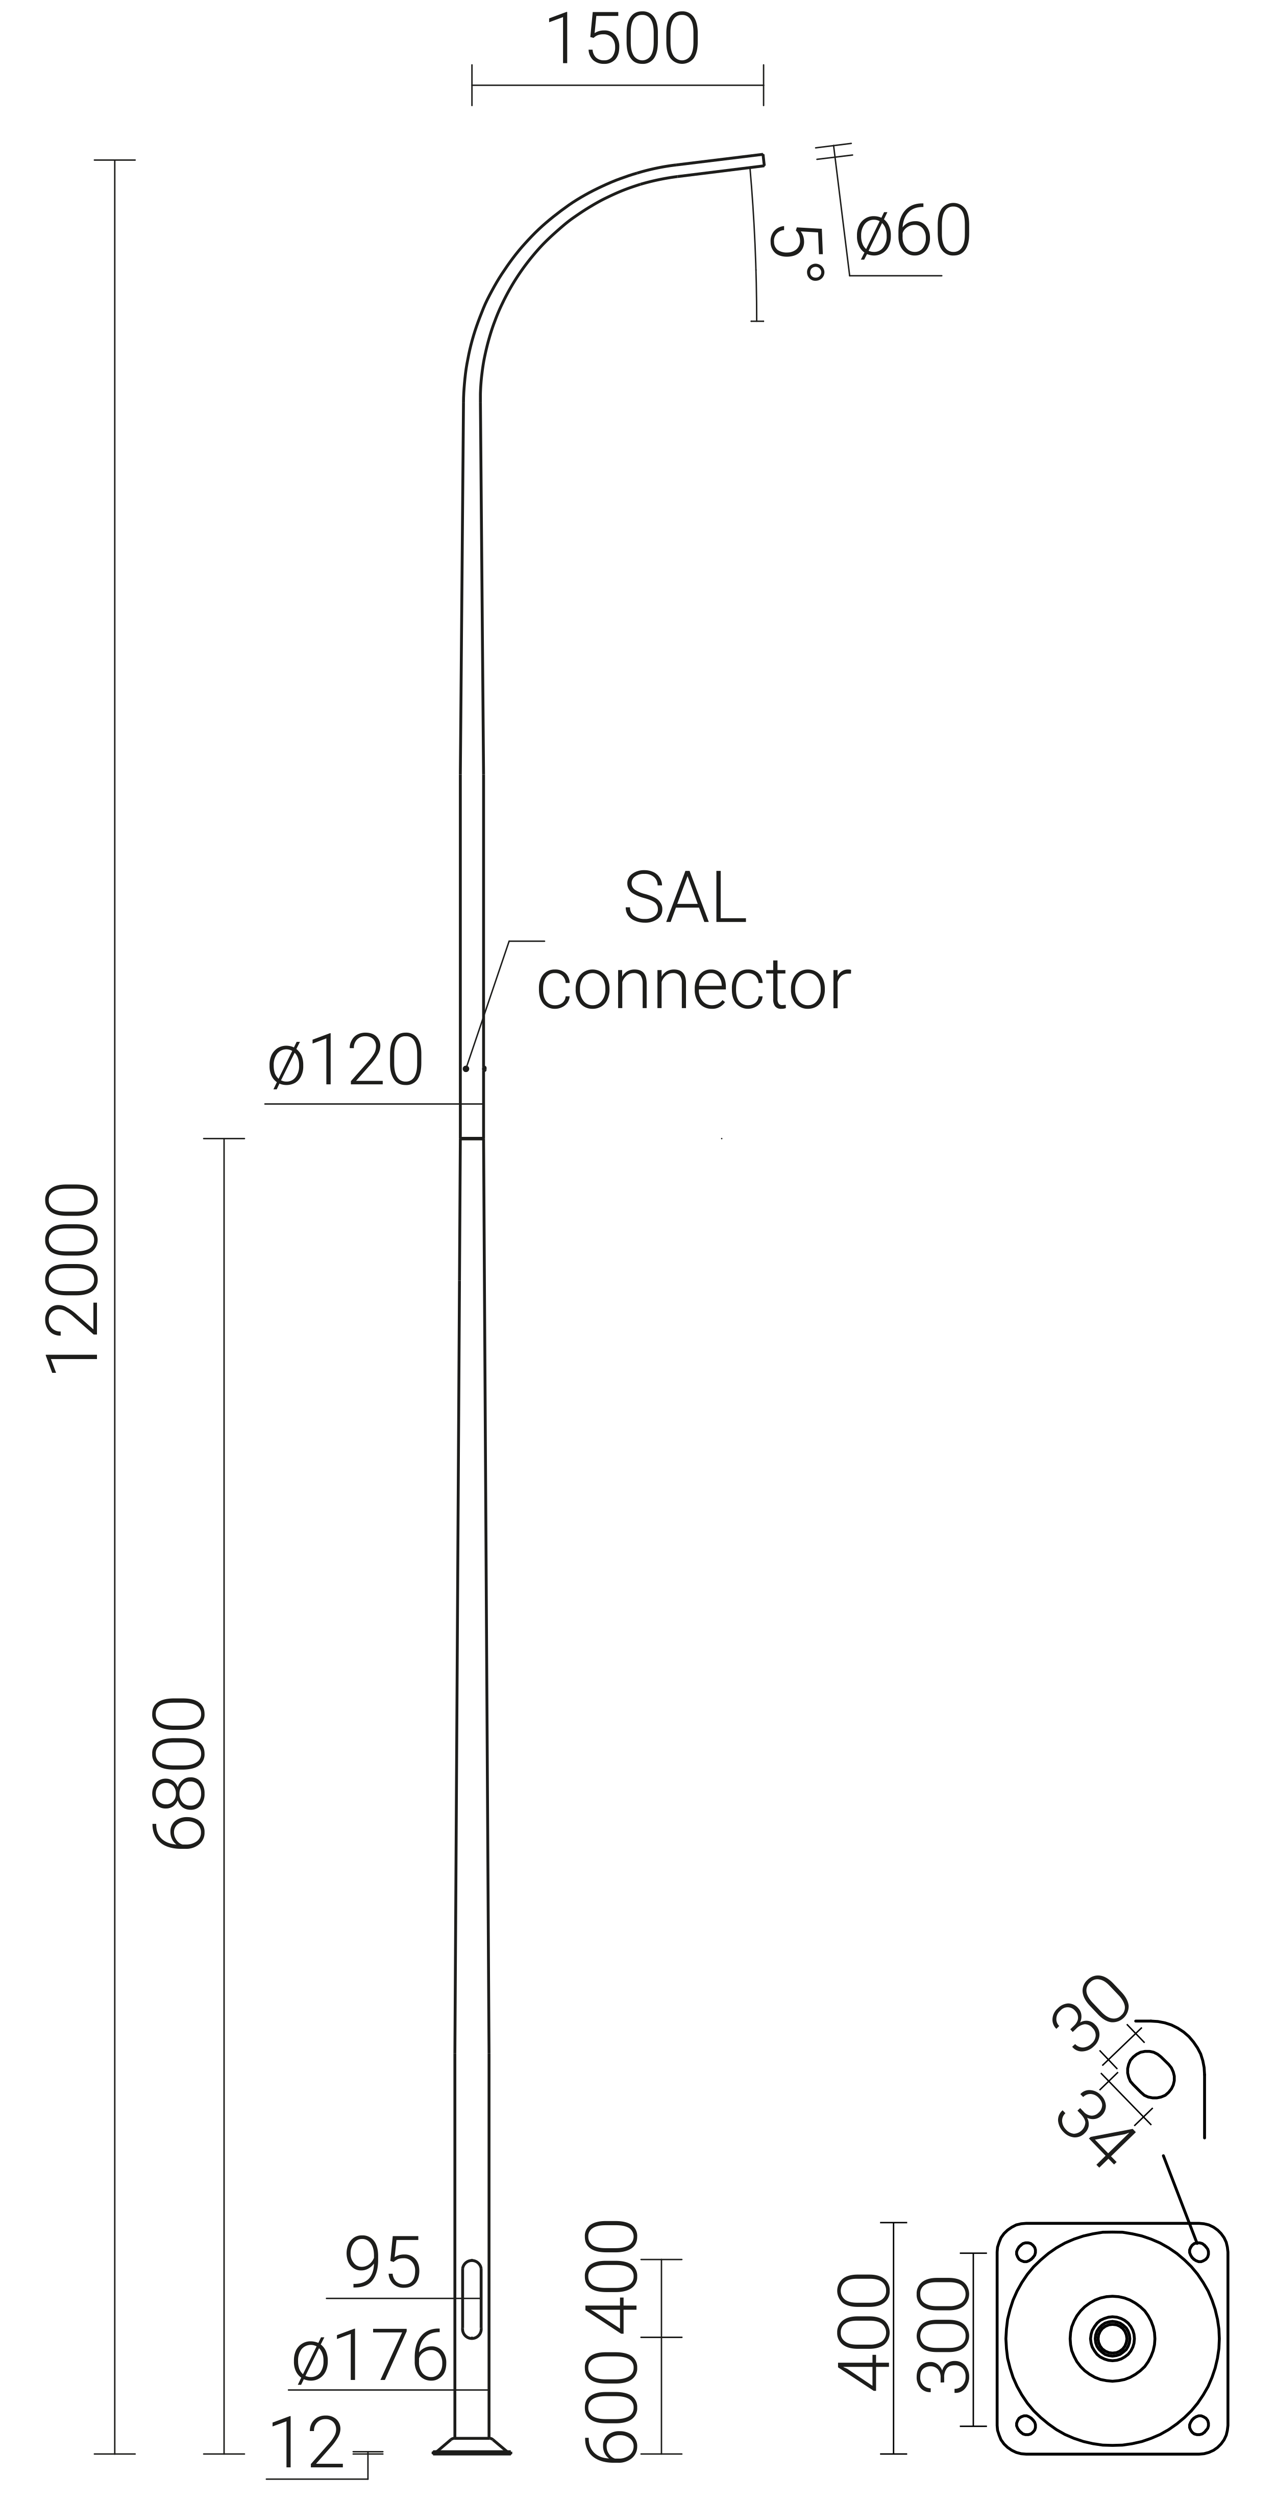 <svg xmlns="http://www.w3.org/2000/svg" viewBox="0 0 889.5 1741.8" preserveAspectRatio="xMinYMin" height="1741.8px">
  <title>42455 SAL-12 WL 1-1,5-5,2-5</title>
  <g>
    <line x1="340.9" y1="1698.7" x2="340.9" y2="1430.4" style="fill: none;stroke: #1d1d1b;stroke-miterlimit: 10;stroke-width: 2px"/>
    <line x1="317.1" y1="1430.4" x2="317.1" y2="1698.7" style="fill: none;stroke: #1d1d1b;stroke-miterlimit: 10;stroke-width: 2px"/>
    <line x1="317.1" y1="1430.4" x2="320.3" y2="892.2" style="fill: none;stroke: #1d1d1b;stroke-miterlimit: 10;stroke-width: 2px"/>
    <line x1="320.3" y1="892.2" x2="320.9" y2="793.2" style="fill: none;stroke: #1d1d1b;stroke-miterlimit: 10;stroke-width: 2px"/>
    <line x1="337.1" y1="793.2" x2="340.9" y2="1430.4" style="fill: none;stroke: #1d1d1b;stroke-miterlimit: 10;stroke-width: 2px"/>
    <line x1="341.3" y1="1698.7" x2="316.7" y2="1698.7" style="fill: none;stroke: #1d1d1b;stroke-miterlimit: 10;stroke-width: 2px"/>
    <line x1="301.9" y1="1709.6" x2="301.9" y2="1708" style="fill: none;stroke: #1d1d1b;stroke-miterlimit: 10;stroke-width: 2px"/>
    <line x1="356.1" y1="1709.6" x2="301.9" y2="1709.6" style="fill: none;stroke: #1d1d1b;stroke-miterlimit: 10;stroke-width: 2px"/>
    <line x1="356.1" y1="1708" x2="301.9" y2="1708" style="fill: none;stroke: #1d1d1b;stroke-miterlimit: 10;stroke-width: 2px"/>
    <line x1="356.1" y1="1709.6" x2="356.1" y2="1708" style="fill: none;stroke: #1d1d1b;stroke-miterlimit: 10;stroke-width: 2px"/>
    <path d="M343.6,1699.6a3.3,3.3,0,0,0-2.3-.9" style="fill: none;stroke: #1d1d1b;stroke-miterlimit: 10;stroke-width: 2px"/>
    <path d="M316.7,1698.7a3.6,3.6,0,0,0-2.4.9" style="fill: none;stroke: #1d1d1b;stroke-miterlimit: 10;stroke-width: 2px"/>
    <path d="M353.2,1707.7a1.2,1.2,0,0,0,.9.3" style="fill: none;stroke: #1d1d1b;stroke-miterlimit: 10;stroke-width: 2px"/>
    <path d="M303.9,1708a1.6,1.6,0,0,0,.9-.3" style="fill: none;stroke: #1d1d1b;stroke-miterlimit: 10;stroke-width: 2px"/>
    <line x1="314.3" y1="1699.6" x2="304.8" y2="1707.7" style="fill: none;stroke: #1d1d1b;stroke-miterlimit: 10;stroke-width: 2px"/>
    <line x1="343.6" y1="1699.6" x2="353.2" y2="1707.7" style="fill: none;stroke: #1d1d1b;stroke-miterlimit: 10;stroke-width: 2px"/>
    <line x1="320.9" y1="793.2" x2="337.1" y2="793.2" style="fill: none;stroke: #1d1d1b;stroke-miterlimit: 10;stroke-width: 2px"/>
    <line x1="320.9" y1="793.2" x2="337.1" y2="793.2" style="fill: none;stroke: #1d1d1b;stroke-miterlimit: 10;stroke-width: 2px"/>
    <line x1="337.1" y1="793.2" x2="320.9" y2="793.2" style="fill: none;stroke: #1d1d1b;stroke-miterlimit: 10;stroke-width: 2px"/>
    <line x1="320.9" y1="793.2" x2="337.1" y2="793.2" style="fill: none;stroke: #1d1d1b;stroke-miterlimit: 10;stroke-width: 2px"/>
    <line x1="337.1" y1="793.2" x2="320.9" y2="793.2" style="fill: none;stroke: #1d1d1b;stroke-miterlimit: 10;stroke-width: 2px"/>
    <line x1="320.9" y1="793.2" x2="337.1" y2="793.2" style="fill: none;stroke: #1d1d1b;stroke-miterlimit: 10;stroke-width: 2px"/>
    <line x1="320.9" y1="793.2" x2="337.1" y2="793.2" style="fill: none;stroke: #1d1d1b;stroke-miterlimit: 10;stroke-width: 2px"/>
    <line x1="320.9" y1="793.2" x2="337.1" y2="793.2" style="fill: none;stroke: #1d1d1b;stroke-miterlimit: 10;stroke-width: 2px"/>
    <line x1="320.9" y1="793.2" x2="337.1" y2="793.2" style="fill: none;stroke: #1d1d1b;stroke-miterlimit: 10;stroke-width: 2px"/>
    <polyline points="337.1 745.3 337.1 745.3 337.1 745.3 337.1 745.3 337.1 745.3 337.1 745.3 337.1 745.2 337.1 745.2 337.1 745.1 337.1 745.1 337.1 745 337.1 745 337.1 744.9 337.1 744.8 337.1 744.6 337.1 744.5 337.1 744.4 337.1 744.3 337.1 744.2 337.1 744.2 337.1 744.1 337.1 744.1 337.1 744 337.1 744 337.1 744 337.1 743.9 337.1 743.9 337.1 743.9 337.1 743.9" style="fill: none;stroke: #1d1d1b;stroke-miterlimit: 10;stroke-width: 2px"/>
    <line x1="320.9" y1="793.2" x2="320.9" y2="539.6" style="fill: none;stroke: #1d1d1b;stroke-miterlimit: 10;stroke-width: 2px"/>
    <line x1="337.1" y1="793.2" x2="337.1" y2="745.8" style="fill: none;stroke: #1d1d1b;stroke-miterlimit: 10;stroke-width: 2px"/>
    <line x1="337.1" y1="743.4" x2="337.1" y2="539.6" style="fill: none;stroke: #1d1d1b;stroke-miterlimit: 10;stroke-width: 2px"/>
    <line x1="337.4" y1="744.4" x2="337.1" y2="744.6" style="fill: none;stroke: #1d1d1b;stroke-miterlimit: 10;stroke-width: 2px"/>
    <line x1="337.1" y1="744.7" x2="337.4" y2="744.5" style="fill: none;stroke: #1d1d1b;stroke-miterlimit: 10;stroke-width: 2px"/>
    <line x1="337.4" y1="743.4" x2="337.4" y2="744.4" style="fill: none;stroke: #1d1d1b;stroke-miterlimit: 10;stroke-width: 2px"/>
    <line x1="337.4" y1="744.5" x2="337.4" y2="745.8" style="fill: none;stroke: #1d1d1b;stroke-miterlimit: 10;stroke-width: 2px"/>
    <line x1="337.1" y1="743.4" x2="337.1" y2="744.6" style="fill: none;stroke: #1d1d1b;stroke-miterlimit: 10;stroke-width: 2px"/>
    <line x1="337.1" y1="744.7" x2="337.1" y2="745.8" style="fill: none;stroke: #1d1d1b;stroke-miterlimit: 10;stroke-width: 2px"/>
    <line x1="337.1" y1="743.4" x2="337.4" y2="743.4" style="fill: none;stroke: #1d1d1b;stroke-miterlimit: 10;stroke-width: 2px"/>
    <line x1="337.1" y1="745.8" x2="337.4" y2="745.8" style="fill: none;stroke: #1d1d1b;stroke-miterlimit: 10;stroke-width: 2px"/>
    <path d="M324.4,745.8a1.1,1.1,0,0,0,1.4-.7,1.3,1.3,0,0,0-.7-1.6.9.9,0,0,0-.7,0" style="fill: none;stroke: #1d1d1b;stroke-miterlimit: 10;stroke-width: 2px"/>
    <path d="M324.9,745.8a1.2,1.2,0,0,0,0-2.4" style="fill: none;stroke: #1d1d1b;stroke-miterlimit: 10;stroke-width: 2px"/>
    <line x1="324.9" y1="745.8" x2="324.8" y2="745.8" style="fill: none;stroke: #1d1d1b;stroke-miterlimit: 10;stroke-width: 2px"/>
    <line x1="324.9" y1="743.4" x2="324.8" y2="743.4" style="fill: none;stroke: #1d1d1b;stroke-miterlimit: 10;stroke-width: 2px"/>
    <line x1="337.4" y1="744.4" x2="337.4" y2="744.5" style="fill: none;stroke: #1d1d1b;stroke-miterlimit: 10;stroke-width: 2px"/>
    <line x1="337.1" y1="745.3" x2="337.1" y2="745.3" style="fill: none;stroke: #1d1d1b;stroke-miterlimit: 10;stroke-width: 2px"/>
    <line x1="337.1" y1="743.9" x2="337.1" y2="743.9" style="fill: none;stroke: #1d1d1b;stroke-miterlimit: 10;stroke-width: 2px"/>
    <line x1="337.6" y1="745.8" x2="337.4" y2="745.8" style="fill: none;stroke: #1d1d1b;stroke-miterlimit: 10;stroke-width: 2px"/>
    <line x1="337.6" y1="743.4" x2="337.4" y2="743.4" style="fill: none;stroke: #1d1d1b;stroke-miterlimit: 10;stroke-width: 2px"/>
    <line x1="338.2" y1="744" x2="338.2" y2="745.3" style="fill: none;stroke: #1d1d1b;stroke-miterlimit: 10;stroke-width: 2px"/>
    <path d="M338.2,744a.6.6,0,0,0-.6-.6" style="fill: none;stroke: #1d1d1b;stroke-miterlimit: 10;stroke-width: 2px"/>
    <path d="M337.6,745.8a.6.6,0,0,0,.6-.5" style="fill: none;stroke: #1d1d1b;stroke-miterlimit: 10;stroke-width: 2px"/>
    <path d="M324.8,745.8a1.1,1.1,0,0,0,1-1.2,1.2,1.2,0,0,0-1-1.2" style="fill: none;stroke: #1d1d1b;stroke-miterlimit: 10;stroke-width: 2px"/>
    <line x1="324.7" y1="743.4" x2="324.8" y2="743.4" style="fill: none;stroke: #1d1d1b;stroke-miterlimit: 10;stroke-width: 2px"/>
    <line x1="324.7" y1="745.8" x2="324.8" y2="745.8" style="fill: none;stroke: #1d1d1b;stroke-miterlimit: 10;stroke-width: 2px"/>
    <line x1="324.6" y1="745" x2="324.2" y2="745" style="fill: none;stroke: #1d1d1b;stroke-miterlimit: 10;stroke-width: 2px"/>
    <line x1="324.2" y1="745" x2="324" y2="744.6" style="fill: none;stroke: #1d1d1b;stroke-miterlimit: 10;stroke-width: 2px"/>
    <line x1="324" y1="744.6" x2="324.2" y2="744.2" style="fill: none;stroke: #1d1d1b;stroke-miterlimit: 10;stroke-width: 2px"/>
    <line x1="324.2" y1="744.2" x2="324.6" y2="744.2" style="fill: none;stroke: #1d1d1b;stroke-miterlimit: 10;stroke-width: 2px"/>
    <line x1="324.6" y1="744.2" x2="324.8" y2="744.6" style="fill: none;stroke: #1d1d1b;stroke-miterlimit: 10;stroke-width: 2px"/>
    <line x1="324.8" y1="744.6" x2="324.6" y2="745" style="fill: none;stroke: #1d1d1b;stroke-miterlimit: 10;stroke-width: 2px"/>
    <path d="M324.2,744.6c.1.2.2.3.2.4" style="fill: none;stroke: #1d1d1b;stroke-miterlimit: 10;stroke-width: 2px"/>
    <line x1="324" y1="744.6" x2="324.2" y2="744.6" style="fill: none;stroke: #1d1d1b;stroke-miterlimit: 10;stroke-width: 2px"/>
    <path d="M324.4,744.2a.5.5,0,0,1-.2.4" style="fill: none;stroke: #1d1d1b;stroke-miterlimit: 10;stroke-width: 2px"/>
    <path d="M324.7,745.8h-.4l-.3-.2-.2-.3-.2-.3v-.8l.2-.3.3-.3h.6" style="fill: none;stroke: #1d1d1b;stroke-miterlimit: 10;stroke-width: 2px"/>
    <path d="M322.5,1621.8a6.5,6.5,0,1,0,12.9,0" style="fill: none;stroke: #1d1d1b;stroke-miterlimit: 10;stroke-width: 2px"/>
    <path d="M335.4,1580.5a6.5,6.5,0,0,0-12.9,0" style="fill: none;stroke: #1d1d1b;stroke-miterlimit: 10;stroke-width: 2px"/>
    <line x1="322.5" y1="1580.5" x2="322.5" y2="1621.8" style="fill: none;stroke: #1d1d1b;stroke-miterlimit: 10;stroke-width: 2px"/>
    <line x1="335.4" y1="1580.5" x2="335.4" y2="1621.8" style="fill: none;stroke: #1d1d1b;stroke-miterlimit: 10;stroke-width: 2px"/>
    <line x1="531.9" y1="107.5" x2="532.8" y2="115.5" style="fill: none;stroke: #1d1d1b;stroke-miterlimit: 10;stroke-width: 2px"/>
    <line x1="532.8" y1="115.5" x2="472.3" y2="123" style="fill: none;stroke: #1d1d1b;stroke-miterlimit: 10;stroke-width: 2px"/>
    <line x1="531.9" y1="107.5" x2="471.4" y2="114.9" style="fill: none;stroke: #1d1d1b;stroke-miterlimit: 10;stroke-width: 2px"/>
    <path d="M471.4,114.9a157.6,157.6,0,0,0-27.3,5.7" style="fill: none;stroke: #1d1d1b;stroke-miterlimit: 10;stroke-width: 2px"/>
    <path d="M472.3,123a165.6,165.6,0,0,0-25.9,5.4" style="fill: none;stroke: #1d1d1b;stroke-miterlimit: 10;stroke-width: 2px"/>
    <path d="M446.4,128.4c-4.1,1.3-8.3,2.7-12.3,4.3s-8.1,3.5-12,5.4-7.7,4.1-11.5,6.4-7.3,4.7-10.9,7.2-6.9,5.3-10.2,8.2-6.5,5.8-9.6,8.9-6,6.4-8.8,9.8-5.4,6.8-7.9,10.4-4.8,7.2-7,11-4.2,7.6-6.1,11.6a127,127,0,0,0-5.1,12c-1.6,4.1-2.9,8.2-4.1,12.4s-2.2,8.4-3.1,12.7-1.5,8.6-2,12.9-.8,8.7-.9,13v5.8" style="fill: none;stroke: #1d1d1b;stroke-miterlimit: 10;stroke-width: 2px"/>
    <path d="M323.1,280.4c0-4.5.3-9,.7-13.5s.9-9,1.7-13.4,1.7-8.9,2.8-13.2,2.4-8.7,3.9-13,3.1-8.4,4.8-12.6,3.8-8.2,5.9-12.1,4.4-7.9,6.9-11.7,5-7.4,7.7-11,5.6-7.1,8.6-10.4,6.1-6.6,9.4-9.7,6.7-6,10.2-8.8,7.1-5.5,10.8-8.1,7.5-4.9,11.4-7.1,7.9-4.2,12-6.1,8.2-3.7,12.4-5.2,7.8-2.8,11.8-3.9" style="fill: none;stroke: #1d1d1b;stroke-miterlimit: 10;stroke-width: 2px"/>
    <line x1="334.9" y1="280.4" x2="337.1" y2="539.6" style="fill: none;stroke: #1d1d1b;stroke-miterlimit: 10;stroke-width: 2px"/>
    <line x1="323.1" y1="280.4" x2="320.9" y2="539.6" style="fill: none;stroke: #1d1d1b;stroke-miterlimit: 10;stroke-width: 2px"/>
  </g>
  <g>
    <line x1="522" y1="116.9" x2="523.5" y2="116.7" style="fill: none;stroke: #1d1d1b;stroke-linecap: round;stroke-linejoin: round"/>
    <line x1="532.3" y1="111.5" x2="532.3" y2="111.5" style="fill: none;stroke: #1d1d1b;stroke-linecap: round;stroke-linejoin: round"/>
    <line x1="532.3" y1="59.4" x2="532.3" y2="59.4" style="fill: none;stroke: #1d1d1b;stroke-linecap: round;stroke-linejoin: round"/>
    <line x1="532.3" y1="111.5" x2="532.3" y2="111.5" style="fill: none;stroke: #1d1d1b;stroke-linecap: round;stroke-linejoin: round"/>
    <line x1="356.1" y1="1709.6" x2="356.1" y2="1709.6" style="fill: none;stroke: #1d1d1b;stroke-linecap: round;stroke-linejoin: round"/>
    <line x1="80" y1="1709.6" x2="80" y2="1709.6" style="fill: none;stroke: #1d1d1b;stroke-linecap: round;stroke-linejoin: round"/>
    <line x1="356.1" y1="1709.6" x2="356.1" y2="1709.6" style="fill: none;stroke: #1d1d1b;stroke-linecap: round;stroke-linejoin: round"/>
    <line x1="329" y1="1628.3" x2="329" y2="1628.3" style="fill: none;stroke: #1d1d1b;stroke-linecap: round;stroke-linejoin: round"/>
    <line x1="461.1" y1="1628.3" x2="461.1" y2="1628.3" style="fill: none;stroke: #1d1d1b;stroke-linecap: round;stroke-linejoin: round"/>
    <line x1="329" y1="1628.3" x2="329" y2="1628.3" style="fill: none;stroke: #1d1d1b;stroke-linecap: round;stroke-linejoin: round"/>
    <line x1="329" y1="1574.1" x2="329" y2="1574.1" style="fill: none;stroke: #1d1d1b;stroke-linecap: round;stroke-linejoin: round"/>
    <line x1="461.1" y1="1574.1" x2="461.1" y2="1574.1" style="fill: none;stroke: #1d1d1b;stroke-linecap: round;stroke-linejoin: round"/>
    <line x1="335.4" y1="1601.2" x2="335.4" y2="1601.2" style="fill: none;stroke: #1d1d1b;stroke-linecap: round;stroke-linejoin: round"/>
    <line x1="322.5" y1="1601.2" x2="322.5" y2="1601.2" style="fill: none;stroke: #1d1d1b;stroke-linecap: round;stroke-linejoin: round"/>
    <line x1="322.5" y1="1601.2" x2="322.5" y2="1601.2" style="fill: none;stroke: #1d1d1b;stroke-linecap: round;stroke-linejoin: round"/>
    <line x1="340.9" y1="1659" x2="340.9" y2="1659" style="fill: none;stroke: #1d1d1b;stroke-linecap: round;stroke-linejoin: round"/>
    <line x1="317.1" y1="1658" x2="317.1" y2="1658" style="fill: none;stroke: #1d1d1b;stroke-linecap: round;stroke-linejoin: round"/>
    <line x1="317.1" y1="1655" x2="317.1" y2="1655" style="fill: none;stroke: #1d1d1b;stroke-linecap: round;stroke-linejoin: round"/>
    <line x1="301.9" y1="1709.6" x2="301.9" y2="1709.6" style="fill: none;stroke: #1d1d1b;stroke-linecap: round;stroke-linejoin: round"/>
    <line x1="301.9" y1="1708" x2="301.9" y2="1708" style="fill: none;stroke: #1d1d1b;stroke-linecap: round;stroke-linejoin: round"/>
    <line x1="256.5" y1="1708" x2="256.5" y2="1708" style="fill: none;stroke: #1d1d1b;stroke-linecap: round;stroke-linejoin: round"/>
    <line x1="356.1" y1="1709.6" x2="356.1" y2="1709.6" style="fill: none;stroke: #1d1d1b;stroke-linecap: round;stroke-linejoin: round"/>
    <line x1="337.1" y1="793.2" x2="337.1" y2="793.2" style="fill: none;stroke: #1d1d1b;stroke-linecap: round;stroke-linejoin: round"/>
    <line x1="503.1" y1="793.2" x2="503.1" y2="793.2" style="fill: none;stroke: #1d1d1b;stroke-linecap: round;stroke-linejoin: round"/>
    <line x1="532.8" y1="115.5" x2="532.8" y2="115.5" style="fill: none;stroke: #1d1d1b;stroke-linecap: round;stroke-linejoin: round"/>
    <line x1="531.9" y1="107.5" x2="531.9" y2="107.5" style="fill: none;stroke: #1d1d1b;stroke-linecap: round;stroke-linejoin: round"/>
    <line x1="581.1" y1="101.4" x2="581.1" y2="101.4" style="fill: none;stroke: #1d1d1b;stroke-linecap: round;stroke-linejoin: round"/>
    <line x1="320.9" y1="793.2" x2="320.9" y2="793.2" style="fill: none;stroke: #1d1d1b;stroke-linecap: round;stroke-linejoin: round"/>
    <line x1="337.1" y1="793.2" x2="337.1" y2="793.2" style="fill: none;stroke: #1d1d1b;stroke-linecap: round;stroke-linejoin: round"/>
    <line x1="337.1" y1="769.1" x2="337.1" y2="769.1" style="fill: none;stroke: #1d1d1b;stroke-linecap: round;stroke-linejoin: round"/>
    <line x1="527" y1="188.1" x2="527" y2="188.1" style="fill: none;stroke: #1d1d1b;stroke-linecap: round;stroke-linejoin: round"/>
    <line x1="523.7" y1="223.8" x2="523.7" y2="223.8" style="fill: none;stroke: #1d1d1b;stroke-linecap: round;stroke-linejoin: round"/>
    <line x1="522" y1="116.9" x2="522" y2="116.9" style="fill: none;stroke: #1d1d1b;stroke-linecap: round;stroke-linejoin: round"/>
    <line x1="523.5" y1="116.7" x2="523.5" y2="116.7" style="fill: none;stroke: #1d1d1b;stroke-linecap: round;stroke-linejoin: round"/>
    <line x1="532.2" y1="223.8" x2="532.2" y2="223.8" style="fill: none;stroke: #1d1d1b;stroke-linecap: round;stroke-linejoin: round"/>
    <line x1="329" y1="73.5" x2="329" y2="45.2" style="fill: none;stroke: #1d1d1b;stroke-linecap: round;stroke-linejoin: round"/>
    <line x1="532.3" y1="73.5" x2="532.3" y2="45.2" style="fill: none;stroke: #1d1d1b;stroke-linecap: round;stroke-linejoin: round"/>
    <line x1="329" y1="59.4" x2="532.3" y2="59.4" style="fill: none;stroke: #1d1d1b;stroke-linecap: round;stroke-linejoin: round"/>
    <line x1="65.8" y1="111.5" x2="94.2" y2="111.5" style="fill: none;stroke: #1d1d1b;stroke-linecap: round;stroke-linejoin: round"/>
    <line x1="65.8" y1="1709.6" x2="94.2" y2="1709.6" style="fill: none;stroke: #1d1d1b;stroke-linecap: round;stroke-linejoin: round"/>
    <line x1="446.9" y1="1709.6" x2="475.3" y2="1709.6" style="fill: none;stroke: #1d1d1b;stroke-linecap: round;stroke-linejoin: round"/>
    <line x1="142" y1="1709.6" x2="170.4" y2="1709.6" style="fill: none;stroke: #1d1d1b;stroke-linecap: round;stroke-linejoin: round"/>
    <line x1="80" y1="111.5" x2="80" y2="1709.6" style="fill: none;stroke: #1d1d1b;stroke-linecap: round;stroke-linejoin: round"/>
    <line x1="446.9" y1="1628.3" x2="475.3" y2="1628.3" style="fill: none;stroke: #1d1d1b;stroke-linecap: round;stroke-linejoin: round"/>
    <line x1="461.1" y1="1709.6" x2="461.1" y2="1628.3" style="fill: none;stroke: #1d1d1b;stroke-linecap: round;stroke-linejoin: round"/>
    <line x1="446.9" y1="1628.3" x2="475.3" y2="1628.3" style="fill: none;stroke: #1d1d1b;stroke-linecap: round;stroke-linejoin: round"/>
    <line x1="446.9" y1="1574.1" x2="475.3" y2="1574.1" style="fill: none;stroke: #1d1d1b;stroke-linecap: round;stroke-linejoin: round"/>
    <line x1="461.1" y1="1628.3" x2="461.1" y2="1574.1" style="fill: none;stroke: #1d1d1b;stroke-linecap: round;stroke-linejoin: round"/>
    <line x1="335.4" y1="1601.2" x2="322.5" y2="1601.2" style="fill: none;stroke: #1d1d1b;stroke-linecap: round;stroke-linejoin: round"/>
    <line x1="322.5" y1="1601.2" x2="227.6" y2="1601.2" style="fill: none;stroke: #1d1d1b;stroke-linecap: round;stroke-linejoin: round"/>
    <line x1="340.9" y1="1622.1" x2="340.9" y2="1642.7" style="fill: none;stroke: #1d1d1b;stroke-linecap: round;stroke-linejoin: round"/>
    <line x1="317.1" y1="1621" x2="317.1" y2="1642.7" style="fill: none;stroke: #1d1d1b;stroke-linecap: round;stroke-linejoin: round"/>
    <line x1="340.9" y1="1665" x2="317.1" y2="1665" style="fill: none;stroke: #1d1d1b;stroke-linecap: round;stroke-linejoin: round"/>
    <line x1="317.1" y1="1665" x2="201.1" y2="1665" style="fill: none;stroke: #1d1d1b;stroke-linecap: round;stroke-linejoin: round"/>
    <line x1="266.9" y1="1709.6" x2="246.2" y2="1709.6" style="fill: none;stroke: #1d1d1b;stroke-linecap: round;stroke-linejoin: round"/>
    <line x1="266.9" y1="1708" x2="246.2" y2="1708" style="fill: none;stroke: #1d1d1b;stroke-linecap: round;stroke-linejoin: round"/>
    <line x1="256.5" y1="1709.6" x2="256.5" y2="1727.1" style="fill: none;stroke: #1d1d1b;stroke-linecap: round;stroke-linejoin: round"/>
    <line x1="256.5" y1="1727.1" x2="185.7" y2="1727.1" style="fill: none;stroke: #1d1d1b;stroke-linecap: round;stroke-linejoin: round"/>
    <line x1="256.5" y1="1708" x2="256.5" y2="1709.6" style="fill: none;stroke: #1d1d1b;stroke-linecap: round;stroke-linejoin: round"/>
    <line x1="142" y1="793.2" x2="170.4" y2="793.2" style="fill: none;stroke: #1d1d1b;stroke-linecap: round;stroke-linejoin: round"/>
    <line x1="156.2" y1="1709.6" x2="156.2" y2="793.2" style="fill: none;stroke: #1d1d1b;stroke-linecap: round;stroke-linejoin: round"/>
    <g>
      <line x1="324.8" y1="744.6" x2="354.9" y2="655.7" style="fill: none;stroke: #1d1d1b;stroke-linecap: round;stroke-linejoin: round"/>
      <line x1="354.9" y1="655.7" x2="379.6" y2="655.7" style="fill: none;stroke: #1d1d1b;stroke-linecap: round;stroke-linejoin: round"/>
    </g>
    <line x1="569.5" y1="111" x2="594.3" y2="108" style="fill: none;stroke: #1d1d1b;stroke-linecap: round;stroke-linejoin: round"/>
    <line x1="568.6" y1="103" x2="593.4" y2="99.9" style="fill: none;stroke: #1d1d1b;stroke-linecap: round;stroke-linejoin: round"/>
    <line x1="581.1" y1="101.4" x2="582.1" y2="109.5" style="fill: none;stroke: #1d1d1b;stroke-linecap: round;stroke-linejoin: round"/>
    <line x1="582.1" y1="109.5" x2="592.3" y2="192.1" style="fill: none;stroke: #1d1d1b;stroke-linecap: round;stroke-linejoin: round"/>
    <line x1="592.3" y1="192.1" x2="656.5" y2="192.1" style="fill: none;stroke: #1d1d1b;stroke-linecap: round;stroke-linejoin: round"/>
    <line x1="320.9" y1="756.2" x2="320.9" y2="756.8" style="fill: none;stroke: #1d1d1b;stroke-linecap: round;stroke-linejoin: round"/>
    <line x1="337.1" y1="756.2" x2="337.1" y2="756.8" style="fill: none;stroke: #1d1d1b;stroke-linecap: round;stroke-linejoin: round"/>
    <line x1="337.1" y1="769.1" x2="320.9" y2="769.1" style="fill: none;stroke: #1d1d1b;stroke-linecap: round;stroke-linejoin: round"/>
    <line x1="320.9" y1="769.1" x2="184.7" y2="769.1" style="fill: none;stroke: #1d1d1b;stroke-linecap: round;stroke-linejoin: round"/>
    <line x1="523.7" y1="223.8" x2="532.2" y2="223.8" style="fill: none;stroke: #1d1d1b;stroke-linecap: round;stroke-linejoin: round"/>
    <path d="M527.5,223.8q0-53.6-4.7-107" style="fill: none;stroke: #1d1d1b;stroke-linecap: round;stroke-linejoin: round"/>
  </g>
  <g>
    <g>
      <path d="M395.4,44h-2.9V11.9l-9.7,3.6V12.8l12.1-4.5h.5Z" style="fill: #1d1d1b"/>
      <path d="M411.5,25.8l1.7-17.4H431v2.7H415.7l-1.2,12a11.5,11.5,0,0,1,6.7-1.9,9.7,9.7,0,0,1,7.6,3.1,12,12,0,0,1,2.9,8.3c0,3.8-.9,6.7-2.8,8.8a10.3,10.3,0,0,1-7.8,3.1,11.3,11.3,0,0,1-7.6-2.6,10.6,10.6,0,0,1-3.2-7.3h2.8a8.3,8.3,0,0,0,2.4,5.5,7.8,7.8,0,0,0,5.6,1.9,6.9,6.9,0,0,0,5.7-2.4,10.7,10.7,0,0,0,2-6.9,9.7,9.7,0,0,0-2.2-6.4,7.6,7.6,0,0,0-5.9-2.4,10.7,10.7,0,0,0-3.7.5,8.8,8.8,0,0,0-3.2,2Z" style="fill: #1d1d1b"/>
      <path d="M458.6,29.2q0,7.5-2.7,11.4a9.4,9.4,0,0,1-8.1,3.9q-5.4,0-8.1-3.9c-1.9-2.5-2.9-6.2-2.9-11.1V23.1c0-4.9.9-8.7,2.8-11.3s4.5-3.9,8.1-3.9a9.6,9.6,0,0,1,8.1,3.8c1.8,2.4,2.8,6.1,2.8,10.9Zm-2.9-6.4c0-4.1-.7-7.2-2-9.2a6.6,6.6,0,0,0-6-3.2,6.7,6.7,0,0,0-6,3.1c-1.3,2-2,5-2,9v7q0,6,2.1,9.3a7.1,7.1,0,0,0,11.9,0c1.3-2.1,2-5.1,2-9.2Z" style="fill: #1d1d1b"/>
      <path d="M486.4,29.2c0,5-1,8.8-2.8,11.4a10.4,10.4,0,0,1-16.2,0c-1.9-2.5-2.9-6.2-2.9-11.1V23.1c0-4.9.9-8.7,2.8-11.3s4.5-3.9,8.1-3.9a9.6,9.6,0,0,1,8.1,3.8c1.8,2.4,2.8,6.1,2.9,10.9Zm-3-6.4c0-4.1-.6-7.2-2-9.2a6.6,6.6,0,0,0-6-3.2,6.5,6.5,0,0,0-5.9,3.1q-2.1,3-2.1,9v7q0,6,2.1,9.3a7.1,7.1,0,0,0,11.9,0c1.3-2.1,2-5.1,2-9.2Z" style="fill: #1d1d1b"/>
    </g>
    <g>
      <path d="M67.6,943.8v3H35.5l3.6,9.6H36.4l-4.5-12.1v-.5Z" style="fill: #1d1d1b"/>
      <path d="M67.6,907.5v22.2H65.3L51.5,917.6a23.3,23.3,0,0,0-5.8-4.2,9.1,9.1,0,0,0-4.4-1.2,6.9,6.9,0,0,0-5.3,2,7.3,7.3,0,0,0-2,5.4,7.8,7.8,0,0,0,2.3,5.8,8.2,8.2,0,0,0,6,2.2v2.9a11.4,11.4,0,0,1-5.5-1.3,10.4,10.4,0,0,1-3.9-3.9,12,12,0,0,1-1.4-5.7,10.8,10.8,0,0,1,2.6-7.6,8.8,8.8,0,0,1,7-2.8,11,11,0,0,1,5.4,1.6,36.2,36.2,0,0,1,7.4,5.4l11.2,9.9V907.5Z" style="fill: #1d1d1b"/>
      <path d="M52.8,880.6c5,0,8.8.9,11.4,2.8s3.9,4.5,3.9,8.1a9.4,9.4,0,0,1-3.9,8.1c-2.5,1.8-6.2,2.8-11.1,2.8H46.7c-5,0-8.7-.9-11.3-2.7a9.5,9.5,0,0,1-3.9-8.2,9.3,9.3,0,0,1,3.8-8c2.4-1.9,6.1-2.8,10.9-2.9Zm-6.4,2.9c-4.1,0-7.2.7-9.2,2a6.6,6.6,0,0,0-3.2,6,6.5,6.5,0,0,0,3.1,6c2,1.3,5,2,9,2h7c4,0,7.1-.6,9.3-2a6.8,6.8,0,0,0,3.2-6,6.6,6.6,0,0,0-3.2-5.9c-2.1-1.4-5.1-2.1-9.2-2.1Z" style="fill: #1d1d1b"/>
      <path d="M52.8,852.9q7.5,0,11.4,2.7a10.5,10.5,0,0,1,0,16.3c-2.5,1.8-6.2,2.8-11.1,2.8H46.7c-5,0-8.7-.9-11.3-2.7a9.5,9.5,0,0,1-3.9-8.2,9.3,9.3,0,0,1,3.8-8c2.4-1.9,6.1-2.9,10.9-2.9Zm-6.4,2.9c-4.1,0-7.2.7-9.2,2a7.3,7.3,0,0,0-.1,12c2,1.3,5,2,9,2h7c4,0,7.1-.7,9.3-2a6.8,6.8,0,0,0,3.2-6,6.6,6.6,0,0,0-3.2-5.9c-2.1-1.4-5.1-2.1-9.2-2.1Z" style="fill: #1d1d1b"/>
      <path d="M52.8,825.2q7.5,0,11.4,2.7a9.5,9.5,0,0,1,3.9,8.2,9.1,9.1,0,0,1-3.9,8C61.7,846,58,847,53.1,847H46.7c-5,0-8.7-.9-11.3-2.8s-3.9-4.5-3.9-8.1a9.3,9.3,0,0,1,3.8-8c2.4-1.9,6.1-2.9,10.9-2.9Zm-6.4,2.9c-4.1,0-7.2.7-9.2,2a6.6,6.6,0,0,0-3.2,6,6.7,6.7,0,0,0,3.1,6c2,1.3,5,2,9,2h7c4,0,7.1-.7,9.3-2a7.2,7.2,0,0,0,0-12c-2.1-1.3-5.1-2-9.2-2Z" style="fill: #1d1d1b"/>
    </g>
    <g>
      <path d="M407.9,1698.3h2.5v.3c0,4.3,1.3,7.6,3.8,10.1s5.9,3.8,10.4,4a9.2,9.2,0,0,1-3.1-3.7,10.6,10.6,0,0,1-1.1-5.1,9.3,9.3,0,0,1,3.2-7.5,12.6,12.6,0,0,1,8.4-2.7,14.2,14.2,0,0,1,6.3,1.3,9.2,9.2,0,0,1,4.3,3.7,9.4,9.4,0,0,1,1.6,5.5,10.6,10.6,0,0,1-3.7,8.3,14.4,14.4,0,0,1-9.6,3.2H428c-6.4,0-11.3-1.5-14.8-4.4s-5.3-7-5.3-12.3Zm15,6.1a8.8,8.8,0,0,0,1.6,5.1,7.9,7.9,0,0,0,4.2,3.3h2.5a11.7,11.7,0,0,0,7.6-2.4,7.8,7.8,0,0,0,2.9-6.2,6.6,6.6,0,0,0-2.7-5.5,10.9,10.9,0,0,0-6.8-2.2,10.5,10.5,0,0,0-6.8,2.2A7,7,0,0,0,422.9,1704.4Z" style="fill: #1d1d1b"/>
      <path d="M428.9,1666.4q7.5,0,11.4,2.7a9.5,9.5,0,0,1,3.9,8.2,9.3,9.3,0,0,1-3.8,8c-2.6,1.9-6.3,2.9-11.2,2.9h-6.3c-5,0-8.8-.9-11.4-2.8s-3.8-4.5-3.8-8.1,1.2-6.2,3.7-8,6.1-2.9,11-2.9Zm-6.4,2.9c-4.1,0-7.1.7-9.2,2a6.6,6.6,0,0,0-3.2,6,7,7,0,0,0,3.1,6c2,1.3,5,2,9,2h7c4,0,7.1-.7,9.3-2a6.8,6.8,0,0,0,3.2-6,6.7,6.7,0,0,0-3.1-6c-2.1-1.3-5.2-2-9.3-2Z" style="fill: #1d1d1b"/>
      <path d="M428.9,1638.7q7.5,0,11.4,2.7a9.5,9.5,0,0,1,3.9,8.2,9.3,9.3,0,0,1-3.8,8c-2.6,1.9-6.3,2.9-11.2,2.9h-6.3c-5,0-8.8-.9-11.4-2.8s-3.8-4.5-3.8-8.1a9.5,9.5,0,0,1,3.7-8.1c2.5-1.8,6.1-2.8,11-2.8Zm-6.4,2.9c-4.1,0-7.1.7-9.2,2a6.6,6.6,0,0,0-3.2,6,7,7,0,0,0,3.1,6c2,1.3,5,2,9,2h7q6,0,9.3-2.1a6.6,6.6,0,0,0,3.2-5.9,6.6,6.6,0,0,0-3.1-6c-2.1-1.3-5.2-2-9.3-2Z" style="fill: #1d1d1b"/>
    </g>
    <g>
      <path d="M432.2,1606.2v-5.6h2.5v5.6h9v2.9h-9v16.7H433l-24.9-16.4v-3.2Zm0,16v-13.1H411.9l2.3,1.3Z" style="fill: #1d1d1b"/>
      <path d="M428.9,1575q7.5,0,11.4,2.7a9.5,9.5,0,0,1,3.9,8.2,9.3,9.3,0,0,1-3.8,8c-2.6,1.9-6.3,2.9-11.2,2.9h-6.3c-5,0-8.8-.9-11.4-2.8s-3.8-4.5-3.8-8.1a9.5,9.5,0,0,1,3.7-8.1c2.5-1.8,6.1-2.8,11-2.8Zm-6.4,2.9c-4.1,0-7.1.7-9.2,2a6.6,6.6,0,0,0-3.2,6,7,7,0,0,0,3.1,6c2,1.3,5,2,9,2h7q6,0,9.3-2.1a6.6,6.6,0,0,0,3.2-5.9,6.7,6.7,0,0,0-3.1-6c-2.1-1.3-5.2-2-9.3-2Z" style="fill: #1d1d1b"/>
      <path d="M428.9,1547.3q7.5,0,11.4,2.7a9.4,9.4,0,0,1,3.9,8.1c0,3.6-1.3,6.3-3.8,8.1s-6.3,2.9-11.2,2.9h-6.3c-5,0-8.8-.9-11.4-2.8s-3.8-4.5-3.8-8.1a9.5,9.5,0,0,1,3.7-8.1c2.5-1.8,6.1-2.8,11-2.8Zm-6.4,2.9c-4.1,0-7.1.6-9.2,2a6.6,6.6,0,0,0-3.2,6,7,7,0,0,0,3.1,6c2,1.3,5,2,9,2h7q6,0,9.3-2.1a7.2,7.2,0,0,0,.1-11.9c-2.1-1.3-5.2-2-9.3-2Z" style="fill: #1d1d1b"/>
    </g>
    <g>
      <path d="M260.7,1576.9a11.8,11.8,0,0,1-3.9,3.5,9.8,9.8,0,0,1-5,1.3,9.1,9.1,0,0,1-5.4-1.6,10.9,10.9,0,0,1-3.6-4.3,16,16,0,0,1,.1-12.4,11.2,11.2,0,0,1,3.8-4.5,9.7,9.7,0,0,1,5.6-1.6,9.9,9.9,0,0,1,8.3,3.7c2,2.5,3,6.1,3,10.7v2.6c0,6.4-1.4,11.2-4.1,14.5s-6.9,4.8-12.5,4.8h-.6v-2.5h1c4.2-.1,7.5-1.3,9.7-3.6S260.6,1581.6,260.7,1576.9Zm-8.6,2.3a8.5,8.5,0,0,0,5.3-1.8,10.6,10.6,0,0,0,3.3-4.5v-1.7c0-3.6-.8-6.4-2.3-8.4a7.2,7.2,0,0,0-6.1-3,6.9,6.9,0,0,0-5.6,2.8,11,11,0,0,0-2.3,7.1,10,10,0,0,0,2.2,6.7A6.7,6.7,0,0,0,252.1,1579.2Z" style="fill: #1d1d1b"/>
      <path d="M272.1,1575.1l1.7-17.3h17.8v2.7H276.4l-1.3,12a11.7,11.7,0,0,1,6.7-1.9,9.9,9.9,0,0,1,7.7,3.1c1.9,2.1,2.8,4.8,2.8,8.3s-.9,6.7-2.8,8.7-4.4,3.1-7.8,3.1a10.4,10.4,0,0,1-7.5-2.6,10.6,10.6,0,0,1-3.3-7.2h2.8a8.6,8.6,0,0,0,2.5,5.5,8,8,0,0,0,5.5,1.9c2.6,0,4.5-.8,5.8-2.5s1.9-3.9,1.9-6.8a9.1,9.1,0,0,0-2.2-6.4,7.2,7.2,0,0,0-5.9-2.5,12.5,12.5,0,0,0-3.6.5,12.8,12.8,0,0,0-3.3,2.1Z" style="fill: #1d1d1b"/>
    </g>
    <g>
      <path d="M204.9,1644.4a17,17,0,0,1,1.4-6.9,11.3,11.3,0,0,1,4.2-4.7,10.8,10.8,0,0,1,6.1-1.7,13.6,13.6,0,0,1,5.3,1.1l1.9-3.9h2.3l-2.5,5a11.8,11.8,0,0,1,3.6,4.6,16.7,16.7,0,0,1,1.3,6.5v.8a15.8,15.8,0,0,1-1.5,6.9,11.3,11.3,0,0,1-4.2,4.7,11.4,11.4,0,0,1-6.1,1.7,13,13,0,0,1-4.9-1l-1.9,3.9h-2.3l2.4-5a11.5,11.5,0,0,1-3.8-4.6,15.3,15.3,0,0,1-1.3-6.6Zm2.9.8a16.4,16.4,0,0,0,.8,5,10.3,10.3,0,0,0,2.6,3.8l9.5-19.4a8.5,8.5,0,0,0-10.5,2,12.8,12.8,0,0,0-2.4,8.1Zm17.7-.8a12.7,12.7,0,0,0-.8-4.8,10.1,10.1,0,0,0-2.3-3.7l-9.5,19.3a9.2,9.2,0,0,0,3.8.8,8,8,0,0,0,6.4-3,12.8,12.8,0,0,0,2.4-8.1Z" style="fill: #1d1d1b"/>
      <path d="M247.5,1658h-3v-32.1l-9.6,3.6v-2.7l12.1-4.5h.5Z" style="fill: #1d1d1b"/>
      <path d="M283.5,1624.1,268.3,1658h-3.1l15.1-33.1H260.1v-2.5h23.4Z" style="fill: #1d1d1b"/>
      <path d="M306.5,1622.2v2.5h-.3c-4.3,0-7.6,1.3-10,3.8s-3.8,5.9-4.1,10.4a9.2,9.2,0,0,1,3.7-3.1,11,11,0,0,1,5.1-1.2,9.4,9.4,0,0,1,7.5,3.3,12.6,12.6,0,0,1,2.7,8.4,16.1,16.1,0,0,1-1.2,6.3,9.9,9.9,0,0,1-3.8,4.3,9.4,9.4,0,0,1-5.5,1.6,10.8,10.8,0,0,1-8.3-3.7,14.4,14.4,0,0,1-3.2-9.6v-2.9c0-6.4,1.5-11.3,4.4-14.8s7-5.3,12.3-5.3Zm-6,15a8.9,8.9,0,0,0-5.2,1.6,7.7,7.7,0,0,0-3.2,4.2v2.5a11.7,11.7,0,0,0,2.3,7.6,7.8,7.8,0,0,0,6.2,2.9,6.9,6.9,0,0,0,5.6-2.7,10.9,10.9,0,0,0,2.1-6.9,10.1,10.1,0,0,0-2.1-6.7A7.2,7.2,0,0,0,300.5,1637.2Z" style="fill: #1d1d1b"/>
    </g>
    <g>
      <path d="M202.6,1718.9h-2.9v-32.1l-9.7,3.6v-2.7l12.1-4.5h.5Z" style="fill: #1d1d1b"/>
      <path d="M239,1718.9H216.7v-2.3l12.2-13.8a30,30,0,0,0,4.2-5.8,9.1,9.1,0,0,0,1.2-4.4,7.2,7.2,0,0,0-2-5.3,7.3,7.3,0,0,0-5.4-2,7.8,7.8,0,0,0-5.8,2.3,8.1,8.1,0,0,0-2.2,6H216a11.2,11.2,0,0,1,1.3-5.5,10.4,10.4,0,0,1,3.9-3.9,11.5,11.5,0,0,1,5.7-1.4,10.8,10.8,0,0,1,7.6,2.6,9.2,9.2,0,0,1,2.8,7,12.6,12.6,0,0,1-1.6,5.4,40.5,40.5,0,0,1-5.5,7.4l-9.9,11.2H239Z" style="fill: #1d1d1b"/>
    </g>
    <g>
      <path d="M106.3,1270.6h2.6v.3c0,4.2,1.2,7.6,3.7,10s6,3.8,10.4,4.1a9.7,9.7,0,0,1-3.1-3.8,11.8,11.8,0,0,1-1.1-5,9.5,9.5,0,0,1,3.2-7.5,13,13,0,0,1,8.5-2.8,15.2,15.2,0,0,1,6.2,1.3,9.6,9.6,0,0,1,5.9,9.3,10.4,10.4,0,0,1-3.7,8.3,14,14,0,0,1-9.5,3.2h-3c-6.3,0-11.3-1.5-14.7-4.4s-5.3-7-5.4-12.3Zm15,6a9,9,0,0,0,1.7,5.2,7.7,7.7,0,0,0,4.2,3.2h2.4a12.1,12.1,0,0,0,7.6-2.3,7.5,7.5,0,0,0,2.9-6.2,6.8,6.8,0,0,0-2.7-5.6,10.8,10.8,0,0,0-6.8-2.1,10.1,10.1,0,0,0-6.7,2.1A7,7,0,0,0,121.3,1276.6Z" style="fill: #1d1d1b"/>
      <path d="M115.7,1239.1a8.8,8.8,0,0,1,5,1.6,10,10,0,0,1,3.2,4.3,9.7,9.7,0,0,1,3.4-4.9,8.1,8.1,0,0,1,5.4-1.9,8.7,8.7,0,0,1,7.2,3.1,12.1,12.1,0,0,1,2.7,8.2,12.4,12.4,0,0,1-2.6,8.2,9,9,0,0,1-7.3,3.1,9.4,9.4,0,0,1-5.4-1.7,10.1,10.1,0,0,1-3.4-4.9,10.3,10.3,0,0,1-3.2,4.2,8.7,8.7,0,0,1-5,1.5,9.1,9.1,0,0,1-7-2.8,12.3,12.3,0,0,1,0-15.1A9.2,9.2,0,0,1,115.7,1239.1Zm0,3a6.9,6.9,0,0,0-5.1,2.1,7.7,7.7,0,0,0-2,5.4,6.9,6.9,0,0,0,2,5.3,6.6,6.6,0,0,0,5.1,2.1,6.3,6.3,0,0,0,5-2.1,7.3,7.3,0,0,0,1.9-5.4,7.6,7.6,0,0,0-1.9-5.4A6.5,6.5,0,0,0,115.7,1242.1Zm17-1a6.8,6.8,0,0,0-5.4,2.4,8.9,8.9,0,0,0-2.2,6.1,8.8,8.8,0,0,0,2.1,6,7,7,0,0,0,5.5,2.3,6.7,6.7,0,0,0,5.4-2.2,9,9,0,0,0,2.1-6.2,9.3,9.3,0,0,0-2-6.1A7.2,7.2,0,0,0,132.7,1241.1Z" style="fill: #1d1d1b"/>
      <path d="M127.3,1210.9c5,0,8.8,1,11.4,2.8s3.9,4.5,3.9,8.1a9.6,9.6,0,0,1-3.8,8.1c-2.5,1.9-6.3,2.8-11.1,2.9h-6.4c-5,0-8.8-.9-11.3-2.8a9.4,9.4,0,0,1-3.9-8.1,9.5,9.5,0,0,1,3.7-8.1c2.5-1.8,6.2-2.8,11-2.9Zm-6.4,3c-4,0-7.1.6-9.2,2a6.5,6.5,0,0,0-3.1,6,6.6,6.6,0,0,0,3,5.9c2.1,1.4,5.1,2,9,2.1h7q6.2,0,9.3-2.1a6.7,6.7,0,0,0,3.3-6,6.6,6.6,0,0,0-3.2-5.9c-2.1-1.3-5.2-2-9.2-2Z" style="fill: #1d1d1b"/>
      <path d="M127.3,1183.2c5,0,8.8.9,11.4,2.8s3.9,4.5,3.9,8.1a9.6,9.6,0,0,1-3.8,8.1c-2.5,1.9-6.3,2.8-11.1,2.9h-6.4c-5,0-8.8-1-11.3-2.8a9.4,9.4,0,0,1-3.9-8.1c0-3.6,1.2-6.2,3.7-8.1s6.2-2.8,11-2.9Zm-6.4,3c-4,0-7.1.6-9.2,1.9a6.8,6.8,0,0,0-3.1,6.1,6.6,6.6,0,0,0,3,5.9c2.1,1.4,5.1,2,9,2.1h7q6.2,0,9.3-2.1a6.7,6.7,0,0,0,3.3-6,6.6,6.6,0,0,0-3.2-5.9c-2.1-1.3-5.2-2-9.2-2Z" style="fill: #1d1d1b"/>
    </g>
    <g>
      <path d="M597.4,163.9a15.2,15.2,0,0,1,1.5-6.9,11.3,11.3,0,0,1,4.2-4.7,10.6,10.6,0,0,1,6.1-1.7,12.7,12.7,0,0,1,5.2,1.1l1.9-3.9h2.3l-2.4,5a11.5,11.5,0,0,1,3.5,4.6,15.1,15.1,0,0,1,1.3,6.5v.8a15.8,15.8,0,0,1-1.5,6.9,11.3,11.3,0,0,1-4.2,4.7,11.2,11.2,0,0,1-6.1,1.7,12.9,12.9,0,0,1-4.8-1l-2,3.9h-2.3l2.5-5a10.7,10.7,0,0,1-3.8-4.6,15.3,15.3,0,0,1-1.4-6.6Zm2.9.8a13.9,13.9,0,0,0,.9,5,9.2,9.2,0,0,0,2.6,3.8l9.4-19.4a7.7,7.7,0,0,0-4-1,7.9,7.9,0,0,0-6.4,3,12.7,12.7,0,0,0-2.5,8Zm17.8-.8a15.1,15.1,0,0,0-.8-4.8,10.3,10.3,0,0,0-2.4-3.7l-9.4,19.3a8.7,8.7,0,0,0,3.7.8,7.7,7.7,0,0,0,6.4-3,12.3,12.3,0,0,0,2.5-8.1Z" style="fill: #1d1d1b"/>
      <path d="M643.7,141.7v2.5h-.4c-4.2,0-7.6,1.2-10,3.7s-3.8,6-4.1,10.5a10.7,10.7,0,0,1,3.8-3.2,11.9,11.9,0,0,1,5.1-1.1,9.1,9.1,0,0,1,7.4,3.3c1.9,2.1,2.8,4.9,2.8,8.4a14.5,14.5,0,0,1-1.3,6.3,10,10,0,0,1-9.2,5.9,10.6,10.6,0,0,1-8.3-3.7c-2.2-2.5-3.2-5.7-3.2-9.6v-2.9c0-6.4,1.4-11.3,4.3-14.8s7-5.3,12.3-5.3Zm-6.1,15a8.9,8.9,0,0,0-5.2,1.6,7.7,7.7,0,0,0-3.2,4.2V165a11.3,11.3,0,0,0,2.4,7.5,7.5,7.5,0,0,0,6.2,3,6.7,6.7,0,0,0,5.5-2.7,10.9,10.9,0,0,0,2.1-6.9,10.1,10.1,0,0,0-2.1-6.7A7,7,0,0,0,637.6,156.7Z" style="fill: #1d1d1b"/>
      <path d="M675.6,162.7c0,5-.9,8.8-2.8,11.4s-4.5,3.9-8.1,3.9a9.4,9.4,0,0,1-8.1-3.9c-1.9-2.5-2.8-6.2-2.9-11.1v-6.4c0-5,1-8.7,2.8-11.3a10.4,10.4,0,0,1,16.2-.1c1.9,2.4,2.8,6.1,2.9,10.9Zm-3-6.4c0-4.1-.6-7.2-1.9-9.2a6.9,6.9,0,0,0-6.1-3.2,6.5,6.5,0,0,0-5.9,3.1c-1.4,2-2,5-2.1,9v7q0,6,2.1,9.3a6.8,6.8,0,0,0,6,3.2,6.6,6.6,0,0,0,5.9-3.2c1.4-2.1,2-5.1,2-9.2Z" style="fill: #1d1d1b"/>
    </g>
    <g>
      <path d="M187.9,741.8a16.5,16.5,0,0,1,1.4-6.8,12.2,12.2,0,0,1,4.2-4.8,11.7,11.7,0,0,1,6.1-1.7,12.1,12.1,0,0,1,5.3,1.2l1.9-3.9h2.3l-2.5,5a12.7,12.7,0,0,1,3.6,4.6,16.6,16.6,0,0,1,1.2,6.4v.9a15.1,15.1,0,0,1-1.4,6.8,11,11,0,0,1-4.2,4.8,12.5,12.5,0,0,1-11,.6l-1.9,4h-2.3l2.4-5a11.5,11.5,0,0,1-3.8-4.6,15.9,15.9,0,0,1-1.3-6.6Zm2.9.9a16.9,16.9,0,0,0,.8,5,10.3,10.3,0,0,0,2.6,3.8l9.5-19.4a8.2,8.2,0,0,0-10.5,2,12.5,12.5,0,0,0-2.4,8Zm17.7-.9a15,15,0,0,0-.8-4.7,9.3,9.3,0,0,0-2.3-3.7l-9.5,19.2a7.9,7.9,0,0,0,3.8.9,7.8,7.8,0,0,0,6.4-3.1,12.5,12.5,0,0,0,2.4-8Z" style="fill: #1d1d1b"/>
      <path d="M230.5,755.4h-3v-32l-9.6,3.6v-2.7l12.1-4.5h.5Z" style="fill: #1d1d1b"/>
      <path d="M266.8,755.4H244.6v-2.2l12.2-13.8a33.4,33.4,0,0,0,4.2-5.8,10.6,10.6,0,0,0,1.1-4.4,7.2,7.2,0,0,0-1.9-5.3,7.7,7.7,0,0,0-5.5-2,7.8,7.8,0,0,0-5.8,2.3,8.1,8.1,0,0,0-2.2,6h-2.9a10.3,10.3,0,0,1,1.4-5.5,9.5,9.5,0,0,1,3.8-3.9,12,12,0,0,1,5.7-1.4c3.3,0,5.8.9,7.6,2.6a8.8,8.8,0,0,1,2.8,7,11.3,11.3,0,0,1-1.6,5.4,39.1,39.1,0,0,1-5.4,7.4L248.2,753h18.6Z" style="fill: #1d1d1b"/>
      <path d="M293.7,740.6q0,7.5-2.7,11.4a9.5,9.5,0,0,1-8.2,3.9c-3.5,0-6.2-1.2-8-3.8s-2.9-6.2-2.9-11.1v-6.4c0-5,.9-8.8,2.8-11.3s4.5-3.9,8.1-3.9a9.5,9.5,0,0,1,8,3.7c1.9,2.5,2.9,6.2,2.9,11Zm-2.9-6.3c0-4.1-.7-7.2-2-9.3a6.5,6.5,0,0,0-6-3.1,6.6,6.6,0,0,0-6,3.1c-1.3,2-2,5-2,9v6.9c0,4.1.7,7.2,2,9.3a6.7,6.7,0,0,0,6,3.3,6.8,6.8,0,0,0,6-3.2c1.3-2.1,2-5.2,2-9.2Z" style="fill: #1d1d1b"/>
    </g>
    <g>
      <path d="M555.5,158.4l17.4,1,.7,17.7h-2.7l-.6-15.2-12.1-.7a11.9,11.9,0,0,1,2.3,6.6,10,10,0,0,1-2.8,7.8c-2,2-4.8,3-8.2,3.2s-6.7-.6-8.9-2.4a10,10,0,0,1-3.4-7.7,10.7,10.7,0,0,1,2.3-7.6,10.4,10.4,0,0,1,7.1-3.6v2.8a7.4,7.4,0,0,0-7,8.3,7,7,0,0,0,2.6,5.6,11.2,11.2,0,0,0,7,1.7,9.5,9.5,0,0,0,6.3-2.5,7.7,7.7,0,0,0,2.2-6,12.1,12.1,0,0,0-.7-3.6,9.7,9.7,0,0,0-2.2-3.2Z" style="fill: #1d1d1b"/>
      <path d="M568.8,195.6a5.6,5.6,0,0,1-4.3-1.5,5.9,5.9,0,0,1-1.9-4.1,5.6,5.6,0,0,1,1.5-4.3,6.2,6.2,0,0,1,4.2-2,6.5,6.5,0,0,1,4.4,1.6,6.2,6.2,0,0,1,2,4.1,6,6,0,0,1-1.6,4.3A6.3,6.3,0,0,1,568.8,195.6Zm-.4-9.7a4.2,4.2,0,0,0-2.7,1.2,3.9,3.9,0,0,0-.9,2.8,3.6,3.6,0,0,0,3.9,3.5,3.5,3.5,0,0,0,2.8-1.2,3.6,3.6,0,0,0,1-2.7,3.9,3.9,0,0,0-4.1-3.6Z" style="fill: #1d1d1b"/>
    </g>
    <polygon points="835.9 1709.7 839.3 1709.4 842.7 1708.5 846 1707 848.8 1705 851.2 1702.6 853.3 1699.7 854.8 1696.5 855.6 1693.1 856 1689.7 856 1568.9 855.6 1565.5 854.8 1562.1 853.3 1558.9 851.2 1556 848.8 1553.6 846 1551.6 842.7 1550 839.3 1549.2 835.9 1548.9 715.3 1548.9 711.8 1549.2 708.4 1550 705.3 1551.6 702.4 1553.6 699.9 1556 697.8 1558.9 696.5 1562.1 695.4 1565.5 695.1 1568.9 695.1 1689.7 695.4 1693.1 696.5 1696.5 697.8 1699.7 699.9 1702.6 702.4 1705 705.3 1707 708.4 1708.5 711.8 1709.4 715.3 1709.7 835.9 1709.7" style="fill: none;stroke: #000;stroke-linecap: round;stroke-linejoin: round;stroke-width: 2px"/>
    <line x1="832.2" y1="1684.7" x2="831" y2="1685.9" style="fill: none;stroke: #000;stroke-linecap: round;stroke-linejoin: round;stroke-width: 2px"/>
    <polyline points="840.7 1693.2 841.9 1691.7 842.4 1690 842.4 1688.1 841.9 1686.3 840.7 1684.7 839.1 1683.7 837.4 1683 835.6 1683 833.7 1683.7 832.2 1684.7" style="fill: none;stroke: #000;stroke-linecap: round;stroke-linejoin: round;stroke-width: 2px"/>
    <line x1="839.7" y1="1694.4" x2="840.7" y2="1693.2" style="fill: none;stroke: #000;stroke-linecap: round;stroke-linejoin: round;stroke-width: 2px"/>
    <polyline points="831 1685.9 830 1687.5 829.3 1689.2 829.3 1691.2 830 1692.9 831 1694.4 832.5 1695.6 834.4 1696.1 836.3 1696.1 838.1 1695.6 839.7 1694.4" style="fill: none;stroke: #000;stroke-linecap: round;stroke-linejoin: round;stroke-width: 2px"/>
    <polygon points="850 1629.3 849.7 1622.5 848.7 1615.7 847.1 1608.9 844.9 1602.4 842.2 1596.1 838.8 1590.2 834.9 1584.4 830.5 1579.1 825.7 1574.4 820.4 1569.9 814.7 1566 808.7 1562.6 802.4 1559.9 796 1557.7 789.3 1556.2 782.5 1555.1 775.5 1555 768.7 1555.1 761.9 1556.2 755.3 1557.7 748.7 1559.9 742.4 1562.6 736.4 1566 730.8 1569.9 725.5 1574.4 720.6 1579.1 716.2 1584.4 712.3 1590.2 709 1596.1 706.2 1602.4 704.1 1608.9 702.4 1615.7 701.6 1622.5 701.2 1629.3 701.6 1636.1 702.4 1642.9 704.1 1649.7 706.2 1656.2 709 1662.5 712.3 1668.4 716.2 1674.2 720.6 1679.5 725.5 1684.2 730.8 1688.6 736.4 1692.6 742.4 1696 748.7 1698.7 755.3 1700.9 761.9 1702.4 768.7 1703.4 775.5 1703.6 782.5 1703.4 789.3 1702.4 796 1700.9 802.4 1698.7 808.7 1696 814.7 1692.6 820.4 1688.6 825.7 1684.2 830.5 1679.5 834.9 1674.2 838.8 1668.4 842.2 1662.5 844.9 1656.2 847.1 1649.7 848.7 1642.9 849.7 1636.1 850 1629.3" style="fill: none;stroke: #000;stroke-linecap: round;stroke-linejoin: round;stroke-width: 2px"/>
    <line x1="831" y1="1572.7" x2="832.2" y2="1573.9" style="fill: none;stroke: #000;stroke-linecap: round;stroke-linejoin: round;stroke-width: 2px"/>
    <polyline points="839.7 1564.2 838.1 1563 836.3 1562.5 834.4 1562.5 832.5 1563 831 1564.2 830 1565.7 829.3 1567.4 829.3 1569.3 830 1571.1 831 1572.7" style="fill: none;stroke: #000;stroke-linecap: round;stroke-linejoin: round;stroke-width: 2px"/>
    <line x1="840.7" y1="1565.3" x2="839.7" y2="1564.2" style="fill: none;stroke: #000;stroke-linecap: round;stroke-linejoin: round;stroke-width: 2px"/>
    <polyline points="832.2 1573.9 833.7 1574.9 835.6 1575.6 837.4 1575.6 839.1 1574.9 840.7 1573.9 841.9 1572.3 842.4 1570.5 842.4 1568.6 841.9 1566.9 840.7 1565.3" style="fill: none;stroke: #000;stroke-linecap: round;stroke-linejoin: round;stroke-width: 2px"/>
    <line x1="718.9" y1="1573.9" x2="720.1" y2="1572.7" style="fill: none;stroke: #000;stroke-linecap: round;stroke-linejoin: round;stroke-width: 2px"/>
    <polyline points="710.4 1565.3 709.4 1566.9 708.7 1568.6 708.7 1570.5 709.4 1572.3 710.4 1573.9 711.9 1574.9 713.8 1575.6 715.7 1575.6 717.4 1574.9 718.9 1573.9" style="fill: none;stroke: #000;stroke-linecap: round;stroke-linejoin: round;stroke-width: 2px"/>
    <line x1="711.6" y1="1564.2" x2="710.4" y2="1565.3" style="fill: none;stroke: #000;stroke-linecap: round;stroke-linejoin: round;stroke-width: 2px"/>
    <polyline points="720.1 1572.7 721.3 1571.1 721.8 1569.3 721.8 1567.4 721.3 1565.7 720.1 1564.2 718.6 1563 716.9 1562.5 714.8 1562.5 713.1 1563 711.6 1564.2" style="fill: none;stroke: #000;stroke-linecap: round;stroke-linejoin: round;stroke-width: 2px"/>
    <line x1="720.1" y1="1685.9" x2="718.9" y2="1684.7" style="fill: none;stroke: #000;stroke-linecap: round;stroke-linejoin: round;stroke-width: 2px"/>
    <polyline points="711.6 1694.4 713.1 1695.6 714.8 1696.1 716.9 1696.1 718.6 1695.6 720.1 1694.4 721.3 1692.9 721.8 1691.2 721.8 1689.2 721.3 1687.5 720.1 1685.9" style="fill: none;stroke: #000;stroke-linecap: round;stroke-linejoin: round;stroke-width: 2px"/>
    <line x1="710.4" y1="1693.2" x2="711.6" y2="1694.4" style="fill: none;stroke: #000;stroke-linecap: round;stroke-linejoin: round;stroke-width: 2px"/>
    <polyline points="718.9 1684.7 717.4 1683.7 715.7 1683 713.8 1683 711.9 1683.7 710.4 1684.7 709.4 1686.3 708.7 1688.1 708.7 1690 709.4 1691.7 710.4 1693.2" style="fill: none;stroke: #000;stroke-linecap: round;stroke-linejoin: round;stroke-width: 2px"/>
    <polygon points="805.1 1629.3 804.8 1625 803.9 1621 802.4 1617 800.4 1613.3 798 1609.9 794.9 1607 791.5 1604.5 787.8 1602.4 783.9 1600.9 779.8 1600 775.5 1599.7 771.3 1600 767.2 1600.9 763.3 1602.4 759.6 1604.5 756.2 1607 753.3 1609.9 750.7 1613.3 748.7 1617 747.1 1621 746.3 1625 746 1629.3 746.3 1633.5 747.1 1637.6 748.7 1641.5 750.7 1645.3 753.3 1648.7 756.2 1651.6 759.6 1654.1 763.3 1656.2 767.2 1657.7 771.3 1658.5 775.5 1658.9 779.8 1658.5 783.9 1657.7 787.8 1656.2 791.5 1654.1 794.9 1651.6 798 1648.7 800.4 1645.3 802.4 1641.5 803.9 1637.6 804.8 1633.5 805.1 1629.3" style="fill: none;stroke: #000;stroke-linecap: round;stroke-linejoin: round;stroke-width: 2px"/>
    <polygon points="790.8 1629.3 790.5 1626.2 789.7 1623.5 788.3 1620.8 786.4 1618.4 784 1616.5 781.5 1615.2 778.6 1614.3 775.5 1614 772.7 1614.3 769.8 1615.2 767 1616.5 764.8 1618.4 763 1620.8 761.4 1623.5 760.6 1626.2 760.2 1629.3 760.6 1632.4 761.4 1635.1 763 1637.8 764.8 1640.2 767 1642 769.8 1643.4 772.7 1644.3 775.5 1644.6 778.6 1644.3 781.5 1643.4 784 1642 786.4 1640.2 788.3 1637.8 789.7 1635.1 790.5 1632.4 790.8 1629.3" style="fill: none;stroke: #000;stroke-linecap: round;stroke-linejoin: round;stroke-width: 2px"/>
    <polygon points="787.6 1629.3 787.3 1626.6 786.4 1624 785.1 1621.8 783 1619.9 780.8 1618.4 778.3 1617.6 775.5 1617.2 772.8 1617.6 770.3 1618.4 768.1 1619.9 766.2 1621.8 764.7 1624 763.8 1626.6 763.5 1629.3 763.8 1632 764.7 1634.6 766.2 1636.8 768.1 1638.6 770.3 1640.2 772.8 1641 775.5 1641.4 778.3 1641 780.8 1640.2 783 1638.6 785.1 1636.8 786.4 1634.6 787.3 1632 787.6 1629.3" style="fill: none;stroke: #000;stroke-linecap: round;stroke-linejoin: round;stroke-width: 2px"/>
    <polygon points="785.6 1629.3 785.2 1626.7 784.2 1624.2 782.7 1622.2 780.6 1620.6 778.3 1619.6 775.5 1619.3 773 1619.6 770.6 1620.6 768.4 1622.2 766.9 1624.2 765.8 1626.7 765.5 1629.3 765.8 1631.8 766.9 1634.4 768.4 1636.4 770.6 1638 773 1639 775.5 1639.3 778.3 1639 780.6 1638 782.7 1636.4 784.2 1634.4 785.2 1631.8 785.6 1629.3" style="fill: none;stroke: #000;stroke-linecap: round;stroke-linejoin: round;stroke-width: 2px"/>
    <g>
      <line x1="622.9" y1="1548.6" x2="622.9" y2="1709.5" style="fill: none;stroke: #000;stroke-linejoin: round"/>
      <g>
        <line x1="632.4" y1="1548.4" x2="613.5" y2="1548.4" style="fill: none;stroke: #000;stroke-linejoin: round"/>
        <line x1="632.4" y1="1709.6" x2="613.5" y2="1709.6" style="fill: none;stroke: #000;stroke-linejoin: round"/>
      </g>
    </g>
    <g>
      <line x1="688" y1="1569.7" x2="669.1" y2="1569.7" style="fill: none;stroke: #000;stroke-linejoin: round"/>
      <line x1="688" y1="1690.3" x2="669.1" y2="1690.3" style="fill: none;stroke: #000;stroke-linejoin: round"/>
      <line x1="678.5" y1="1569.5" x2="678.5" y2="1690.2" style="fill: none;stroke: #000;stroke-linejoin: round"/>
    </g>
    <g>
      <path d="M753,1468.6l2.3,2.4a8.1,8.1,0,0,0,5.5,2.9,6.7,6.7,0,0,0,5-2.1,7.3,7.3,0,0,0,2.5-5c.1-1.8-.8-3.6-2.5-5.4a8.1,8.1,0,0,0-5.3-2.6,7.1,7.1,0,0,0-5.4,2.1l-1.9-1.9v-.2a8.3,8.3,0,0,1,7-2.7,11.3,11.3,0,0,1,7.3,3.6,11,11,0,0,1,3.4,7.2,9.2,9.2,0,0,1-3.2,7.1,8.3,8.3,0,0,1-4.5,2.2,8.7,8.7,0,0,1-5.4-.9,9.6,9.6,0,0,1,1.1,5.8,8.6,8.6,0,0,1-2.7,4.9,9.3,9.3,0,0,1-7.5,3,11.6,11.6,0,0,1-7.4-3.8,12.7,12.7,0,0,1-3.7-7.6,8.8,8.8,0,0,1,3.1-7.4h.1l1.9,2a7.1,7.1,0,0,0-2.3,5.5,9.2,9.2,0,0,0,2.7,5.9,8.5,8.5,0,0,0,5.5,2.9,8.4,8.4,0,0,0,8-7.9c-.2-1.9-1.3-3.8-3.2-5.8l-2.3-2.4Z" style="fill: #1d1d1b"/>
      <path d="M774.5,1502.2l3.9,4-1.8,1.7-3.9-4-6.4,6.2-2-2,6.4-6.3-11.6-12,1.2-1.1,29.3-5.6,2.2,2.3Zm-11.2-11.6,9.2,9.5L787,1486v-.2l-2.8,1Z" style="fill: #1d1d1b"/>
    </g>
    <g>
      <path d="M746.1,1413.7l2.4-2.3c1.9-1.8,2.9-3.6,3-5.5a6.7,6.7,0,0,0-2-5,6.7,6.7,0,0,0-10.4-.1,7.4,7.4,0,0,0-2.7,5.3,6.6,6.6,0,0,0,2,5.3l-1.9,1.9h-.2a8.7,8.7,0,0,1-2.6-7,10.6,10.6,0,0,1,3.7-7.2,11,11,0,0,1,7.3-3.4,9.4,9.4,0,0,1,7,3.4,7.9,7.9,0,0,1,2.1,4.5,9.4,9.4,0,0,1-.9,5.4,8.3,8.3,0,0,1,10.6,1.6,9.2,9.2,0,0,1,2.9,7.6,11.2,11.2,0,0,1-3.8,7.3,12,12,0,0,1-7.7,3.6,8.5,8.5,0,0,1-7.4-3.1v-.2l2-1.8a7.2,7.2,0,0,0,5.5,2.4,9.2,9.2,0,0,0,5.9-2.7,8.1,8.1,0,0,0,2.9-5.5,7.3,7.3,0,0,0-2.3-5.5,6.8,6.8,0,0,0-5.4-2.5,10.3,10.3,0,0,0-5.9,3.1l-2.4,2.3Z" style="fill: #1d1d1b"/>
      <path d="M781.7,1387.7c3.1,3.3,4.8,6.6,5.1,9.7a11.2,11.2,0,0,1-12.1,11.4c-3.1-.4-6.3-2.3-9.4-5.6l-5.5-5.8c-3.1-3.3-4.8-6.5-5.1-9.7a10,10,0,0,1,3.4-8.4,10.4,10.4,0,0,1,8.6-3c3.2.4,6.4,2.3,9.5,5.6Zm-8-4.1c-2.5-2.7-4.9-4.2-7.3-4.6a6.8,6.8,0,0,0-6.5,2.1,7.2,7.2,0,0,0-2.5,6.4c.3,2.4,1.7,4.9,4.2,7.6l6.1,6.4c2.5,2.6,4.9,4.2,7.3,4.6a7,7,0,0,0,6.6-2.1,7.1,7.1,0,0,0,2.5-6.4c-.4-2.4-1.8-4.9-4.3-7.6Z" style="fill: #1d1d1b"/>
    </g>
    <g>
      <path d="M608.2,1646v-5.5h2.5v5.5h9v2.9h-9v16.7h-1.6l-24.9-16.4V1646Zm0,16.1v-13.2H588v.2l2.7,1.2Z" style="fill: #1d1d1b"/>
      <path d="M605.9,1613.7c4.6,0,8.1,1,10.6,3a11.2,11.2,0,0,1,0,16.6c-2.5,2-6,3-10.6,3H598c-4.6,0-8.1-1-10.6-3a10,10,0,0,1-3.8-8.3,10.1,10.1,0,0,1,3.8-8.3c2.5-2,6-3,10.6-3Zm-8.4,3q-5.6,0-8.4,2.1a7.1,7.1,0,0,0-3,6.2,7,7,0,0,0,3,6.2c1.9,1.5,4.7,2.2,8.4,2.2h8.8a14.5,14.5,0,0,0,8.4-2.2,7.9,7.9,0,0,0,0-12.4q-2.9-2.1-8.4-2.1Z" style="fill: #1d1d1b"/>
      <path d="M605.9,1584.6c4.6,0,8.1,1,10.6,3a9.7,9.7,0,0,1,3.7,8.2,9.9,9.9,0,0,1-3.7,8.3c-2.5,2-6,3-10.6,3H598c-4.6,0-8.1-1-10.6-2.9a11,11,0,0,1,0-16.6c2.5-2,6-3,10.6-3Zm-8.4,2.9c-3.7,0-6.5.7-8.4,2.2a7.9,7.9,0,0,0,0,12.4q2.9,2.1,8.4,2.1h8.8c3.6,0,6.4-.7,8.4-2.2a7.1,7.1,0,0,0,3-6.2,7.2,7.2,0,0,0-3-6.2q-2.9-2.1-8.4-2.1Z" style="fill: #1d1d1b"/>
    </g>
    <g>
      <path d="M655.7,1659.8v-3.4a8.3,8.3,0,0,0-2-5.9,6.7,6.7,0,0,0-5-2,7.8,7.8,0,0,0-5.3,1.9c-1.3,1.3-1.9,3.1-1.9,5.6a7.6,7.6,0,0,0,2,5.6,6.7,6.7,0,0,0,5.3,2.2v2.7h-.2a8.7,8.7,0,0,1-6.9-2.9,11.1,11.1,0,0,1-2.7-7.7c0-3.2.8-5.7,2.6-7.6s4.1-2.8,7.2-2.8a7.9,7.9,0,0,1,4.8,1.6,9.2,9.2,0,0,1,3.2,4.4,9.2,9.2,0,0,1,3.3-5,8.6,8.6,0,0,1,5.3-1.7,9.4,9.4,0,0,1,7.4,3.1,11.7,11.7,0,0,1,2.8,7.9,12.3,12.3,0,0,1-2.7,8,8.6,8.6,0,0,1-7.4,3.2h-.1v-2.8a7.3,7.3,0,0,0,5.5-2.3,8.9,8.9,0,0,0,2.2-6.1,8.4,8.4,0,0,0-2-5.9,7.3,7.3,0,0,0-5.6-2.1c-2.5,0-4.3.7-5.5,2.2a9.8,9.8,0,0,0-1.8,6.3v3.4Z" style="fill: #1d1d1b"/>
      <path d="M661.2,1616.1c4.6,0,8.2,1,10.6,3a10.9,10.9,0,0,1,0,16.5c-2.5,2-6,3-10.6,3h-7.9c-4.6,0-8.1-.9-10.6-2.9a11.2,11.2,0,0,1,0-16.6c2.5-2,6-3,10.6-3Zm-8.4,2.9c-3.6,0-6.4.7-8.4,2.2a8.1,8.1,0,0,0,0,12.4q3,2.1,8.4,2.1h8.9q5.4,0,8.4-2.1a7.4,7.4,0,0,0,3-6.3,6.9,6.9,0,0,0-3-6.1c-2-1.5-4.8-2.2-8.4-2.2Z" style="fill: #1d1d1b"/>
      <path d="M661.2,1586.9c4.6,0,8.2,1,10.6,3a11,11,0,0,1,0,16.6c-2.5,2-6,3-10.6,3h-7.9c-4.6,0-8.1-1-10.6-3a9.9,9.9,0,0,1-3.7-8.3,10,10,0,0,1,3.7-8.3c2.5-2,6-3,10.6-3Zm-8.4,3q-5.4,0-8.4,2.1a7,7,0,0,0-2.9,6.2c0,2.8.9,4.8,2.9,6.2s4.8,2.2,8.4,2.2h8.9a14.5,14.5,0,0,0,8.4-2.2,7.9,7.9,0,0,0,0-12.4q-3-2.1-8.4-2.1Z" style="fill: #1d1d1b"/>
    </g>
    <line x1="802.3" y1="1408" x2="791.7" y2="1408" style="fill: none;stroke: #000;stroke-linecap: round;stroke-linejoin: round;stroke-width: 2px"/>
    <polyline points="839.7 1445.4 839.4 1440.4 838.5 1435.7 837 1430.9 834.8 1426.7 832 1422.6 828.8 1418.8 825.1 1415.6 821 1412.9 816.6 1410.7 812 1409.2 807.2 1408.3 802.3 1408" style="fill: none;stroke: #000;stroke-linecap: round;stroke-linejoin: round;stroke-width: 2px"/>
    <line x1="839.7" y1="1489.4" x2="839.7" y2="1445.4" style="fill: none;stroke: #000;stroke-linecap: round;stroke-linejoin: round;stroke-width: 2px"/>
    <polygon points="809.4 1433 807 1431.1 804.2 1429.7 801.3 1429.1 798.2 1429.1 795.1 1429.7 792.4 1431.1 790 1433 788 1435.3 786.8 1438.1 786.1 1441.1 786.1 1444.2 786.8 1447.2 788 1450 790 1452.3 795.3 1457.6 797.7 1459.7 800.4 1460.9 803.5 1461.5 806.5 1461.5 809.4 1460.9 812.3 1459.7 814.7 1457.6 816.6 1455.2 817.9 1452.5 818.6 1449.5 818.6 1446.4 817.9 1443.5 816.6 1440.6 814.7 1438.2 809.4 1433" style="fill: none;stroke: #000;stroke-linecap: round;stroke-linejoin: round;stroke-width: 2px"/>
    <g>
      <line x1="779.4" y1="1443.6" x2="766.5" y2="1456.1" style="fill: none;stroke: #000;stroke-linejoin: round"/>
      <line x1="803.6" y1="1468.5" x2="790.7" y2="1481" style="fill: none;stroke: #000;stroke-linejoin: round"/>
      <line x1="767.4" y1="1444.2" x2="802.6" y2="1480.4" style="fill: none;stroke: #000;stroke-linejoin: round"/>
    </g>
    <g>
      <line x1="766.5" y1="1428.4" x2="778.9" y2="1441.4" style="fill: none;stroke: #000;stroke-linejoin: round"/>
      <line x1="785.5" y1="1410.2" x2="797.9" y2="1423.1" style="fill: none;stroke: #000;stroke-linejoin: round"/>
      <line x1="768.4" y1="1439" x2="796" y2="1412.5" style="fill: none;stroke: #000;stroke-linejoin: round"/>
    </g>
    <line x1="834.5" y1="1562.9" x2="811" y2="1501.8" style="fill: none;stroke: #000;stroke-linecap: round;stroke-linejoin: round;stroke-width: 2px"/>
    <g>
      <path d="M458.6,633.5a5.9,5.9,0,0,0-2-4.7c-1.4-1.1-3.9-2.2-7.6-3.2a29.2,29.2,0,0,1-8.1-3.4,8,8,0,0,1-3.6-6.8,7.8,7.8,0,0,1,3.4-6.6,13.7,13.7,0,0,1,8.5-2.6,14.7,14.7,0,0,1,6.4,1.4,10.6,10.6,0,0,1,4.3,3.8,10.1,10.1,0,0,1,1.6,5.4h-3.1a7.3,7.3,0,0,0-2.5-5.8,9.5,9.5,0,0,0-6.7-2.2,10.3,10.3,0,0,0-6.4,1.8,5.5,5.5,0,0,0-2.5,4.7,5.6,5.6,0,0,0,2.2,4.5,22.3,22.3,0,0,0,7,3,34.4,34.4,0,0,1,7.2,2.7,9.5,9.5,0,0,1,3.7,3.4,7.8,7.8,0,0,1,1.3,4.6,7.9,7.9,0,0,1-3.4,6.7,14.2,14.2,0,0,1-8.8,2.6,17.4,17.4,0,0,1-6.9-1.4,10.7,10.7,0,0,1-4.8-3.7,9.9,9.9,0,0,1-1.6-5.6h3A6.9,6.9,0,0,0,442,638a11.7,11.7,0,0,0,7.5,2.2,11,11,0,0,0,6.6-1.8A5.7,5.7,0,0,0,458.6,633.5Z" style="fill: #1d1d1b"/>
      <path d="M487.3,632.3H471.2l-3.7,10h-3.1l13.4-35.6h2.9l13.4,35.6H491Zm-15.2-2.6h14.3l-7.1-19.3Z" style="fill: #1d1d1b"/>
      <path d="M502.4,639.7H520v2.6H499.4V606.7h3Z" style="fill: #1d1d1b"/>
      <path d="M386.9,700.3a8.1,8.1,0,0,0,5.2-1.7,6.5,6.5,0,0,0,2.2-4.5h2.8a8.6,8.6,0,0,1-1.5,4.4,9.3,9.3,0,0,1-3.7,3.1,10.8,10.8,0,0,1-5,1.2,10.3,10.3,0,0,1-8.2-3.7c-2-2.4-3-5.6-3-9.7v-.9a16.7,16.7,0,0,1,1.3-6.9,10.4,10.4,0,0,1,3.9-4.6,10.8,10.8,0,0,1,6-1.6,10.4,10.4,0,0,1,7.2,2.5,9.4,9.4,0,0,1,3,6.9h-2.8a7.1,7.1,0,0,0-2.2-5,7.3,7.3,0,0,0-5.2-1.9,7.2,7.2,0,0,0-6.1,2.8c-1.5,1.9-2.2,4.6-2.2,8v.9c0,3.3.7,6,2.2,7.9A7.4,7.4,0,0,0,386.9,700.3Z" style="fill: #1d1d1b"/>
      <path d="M401.3,688.7a15.2,15.2,0,0,1,1.5-6.9,11.3,11.3,0,0,1,4.2-4.7,11.7,11.7,0,0,1,14.6,2c2.2,2.4,3.3,5.7,3.3,9.8v.6a15.8,15.8,0,0,1-1.5,6.9,11.1,11.1,0,0,1-4.1,4.7,11.8,11.8,0,0,1-6.2,1.7,11,11,0,0,1-8.5-3.7,14.3,14.3,0,0,1-3.3-9.8Zm3,.8a12,12,0,0,0,2.4,7.7,7.7,7.7,0,0,0,6.4,3.1,7.6,7.6,0,0,0,6.4-3.1,12,12,0,0,0,2.5-8v-.5a14.3,14.3,0,0,0-1.1-5.6,8.9,8.9,0,0,0-3.2-3.9,8.5,8.5,0,0,0-11,1.7,12.7,12.7,0,0,0-2.4,8Z" style="fill: #1d1d1b"/>
      <path d="M433.7,675.8v4.6a10.4,10.4,0,0,1,3.7-3.8,10.2,10.2,0,0,1,4.9-1.2c2.9,0,5,.8,6.4,2.4s2,3.9,2.1,7.1v17.4H448V684.9a9.3,9.3,0,0,0-1.5-5.3,6.2,6.2,0,0,0-4.8-1.7,7.6,7.6,0,0,0-4.8,1.7,10.2,10.2,0,0,0-3.1,4.6v18.1h-2.9V675.8Z" style="fill: #1d1d1b"/>
      <path d="M461.2,675.8v4.6a10.4,10.4,0,0,1,3.7-3.8,10.2,10.2,0,0,1,4.9-1.2q4.2,0,6.3,2.4c1.4,1.5,2.1,3.9,2.1,7.1v17.4h-2.9V684.9a8,8,0,0,0-1.5-5.3,6,6,0,0,0-4.7-1.7,7.6,7.6,0,0,0-4.8,1.7,10.2,10.2,0,0,0-3.1,4.6v18.1h-2.9V675.8Z" style="fill: #1d1d1b"/>
      <path d="M496.1,702.8a11.4,11.4,0,0,1-10.3-6.3,14.7,14.7,0,0,1-1.5-6.7v-1a15.2,15.2,0,0,1,1.4-6.9,12.8,12.8,0,0,1,4.1-4.8,10.1,10.1,0,0,1,5.8-1.7,9.7,9.7,0,0,1,7.6,3.2c1.9,2.2,2.8,5.2,2.8,9v1.7H487.2v.5a11.1,11.1,0,0,0,2.5,7.5,8.3,8.3,0,0,0,6.5,3,9.3,9.3,0,0,0,4.2-.9,8,8,0,0,0,3.2-2.7l1.8,1.4A10.5,10.5,0,0,1,496.1,702.8Zm-.5-24.9a7.4,7.4,0,0,0-5.6,2.4,10.8,10.8,0,0,0-2.7,6.5h15.8v-.4a9.7,9.7,0,0,0-2.2-6.2A6.4,6.4,0,0,0,495.6,677.9Z" style="fill: #1d1d1b"/>
      <path d="M521.5,700.3a8,8,0,0,0,5.1-1.7,6.1,6.1,0,0,0,2.2-4.5h2.8a8.6,8.6,0,0,1-1.5,4.4,9.3,9.3,0,0,1-3.7,3.1,11,11,0,0,1-13.2-2.5c-2-2.4-3-5.6-3-9.7v-.9a15.2,15.2,0,0,1,1.4-6.9,10.4,10.4,0,0,1,3.9-4.6,10.7,10.7,0,0,1,5.9-1.6,10.4,10.4,0,0,1,7.2,2.5,9.4,9.4,0,0,1,3,6.9h-2.8a7.1,7.1,0,0,0-2.2-5,8.1,8.1,0,0,0-11.3.9c-1.5,1.9-2.2,4.6-2.2,8v.9c0,3.3.7,6,2.2,7.9A7.6,7.6,0,0,0,521.5,700.3Z" style="fill: #1d1d1b"/>
      <path d="M542,669.1v6.7h5.5v2.4H542v17.7a5.6,5.6,0,0,0,.8,3.2,2.8,2.8,0,0,0,2.6,1.1l2.4-.2v2.3a8.3,8.3,0,0,1-3.1.5,5.2,5.2,0,0,1-4.4-1.8,8.4,8.4,0,0,1-1.3-5.1V678.2h-4.9v-2.4h4.9v-6.7Z" style="fill: #1d1d1b"/>
      <path d="M551.4,688.7a15.2,15.2,0,0,1,1.5-6.9,11.3,11.3,0,0,1,4.2-4.7,11.7,11.7,0,0,1,14.6,2c2.2,2.4,3.3,5.7,3.3,9.8v.6a15.8,15.8,0,0,1-1.5,6.9,11.1,11.1,0,0,1-4.1,4.7,11.8,11.8,0,0,1-6.2,1.7,11,11,0,0,1-8.5-3.7,14.3,14.3,0,0,1-3.3-9.8Zm2.9.8a12.1,12.1,0,0,0,2.5,7.7,7.7,7.7,0,0,0,6.4,3.1,7.6,7.6,0,0,0,6.4-3.1,12,12,0,0,0,2.5-8v-.5a14.3,14.3,0,0,0-1.1-5.6,8.9,8.9,0,0,0-3.2-3.9,8.5,8.5,0,0,0-11,1.7,12.7,12.7,0,0,0-2.5,8Z" style="fill: #1d1d1b"/>
      <path d="M593.2,678.3h-1.9a7.3,7.3,0,0,0-4.7,1.5,9.2,9.2,0,0,0-2.7,4.4v18.2H581V675.8h2.9V680a7.9,7.9,0,0,1,7.5-4.6,5,5,0,0,1,1.9.3Z" style="fill: #1d1d1b"/>
    </g>
  </g>
</svg>
